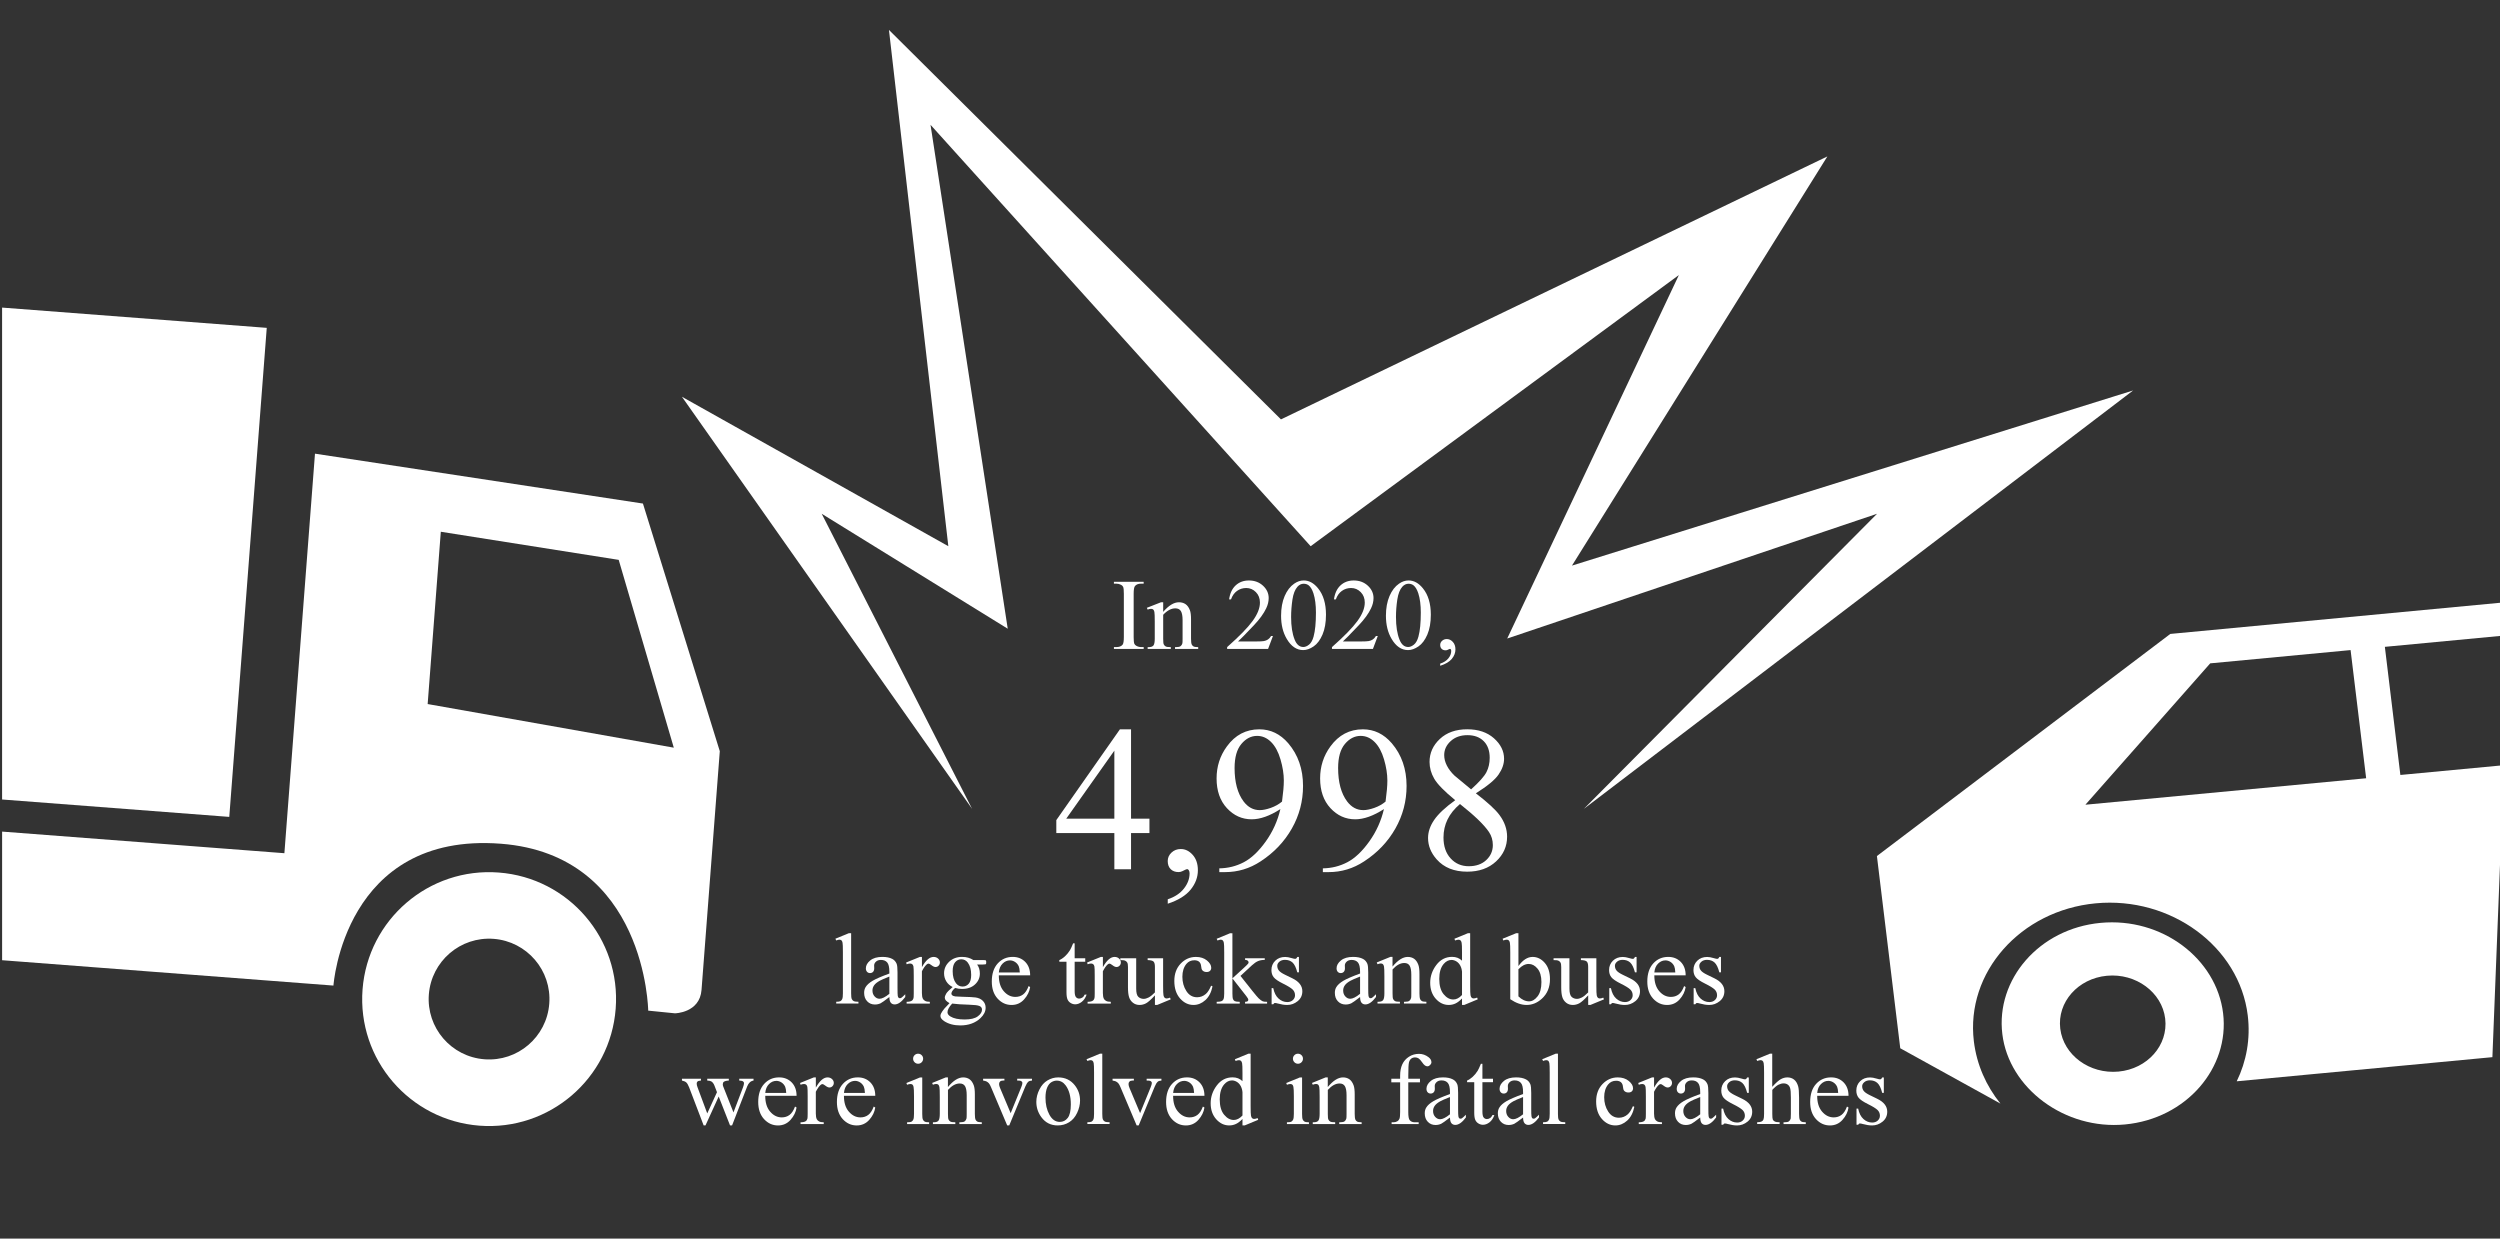 <?xml version="1.0" encoding="utf-8"?>
<svg xmlns="http://www.w3.org/2000/svg" xmlns:xlink="http://www.w3.org/1999/xlink" version="1.1" baseProfile="basic" x="0px" y="0px" width="1265.96px" height="627.2px" viewBox="0 0 1265.96 627.2">
<rect x="0" y="0" width="1265.96" height="627.2" fill="#333333" stroke="none"/>
<g id="Layer_2">
</g>
<g id="Layer_1">
	<path fill-rule="evenodd" clip-rule="evenodd" fill="#FFFFFF" d="M168.85,499.08L1.07,486.24v-65.13l142.94,10.94l15.49-202.32&#xA;		l166.07,25.26l38.92,125.4l-9.25,120.9c-0.9,11.65-13.45,11.84-13.45,11.84l-13.55-1.36c0,0-0.98-78.88-74.62-84.52&#xA;		C174.14,421.16,168.85,499.08,168.85,499.08L168.85,499.08z M216.56,356.52l124.64,22.09l-27.9-95.1l-90.08-14.24L216.56,356.52z"/>
	<path fill="#FFFFFF" d="M116.1,413.66L1.06,404.85V155.76l134.02,10.26L116.1,413.66z"/>
	<path fill-rule="evenodd" clip-rule="evenodd" fill="#FFFFFF" d="M1271.23,304.74l-172.22,16.27L950.44,433.48l11.82,97.34&#xA;		l50.73,28.03c-7.2-8.94-12.02-19.69-13.46-31.56c-4.2-34.82,23.54-66.25,61.68-69.86c38.13-3.58,72.79,21.96,77.02,56.78&#xA;		c1.44,11.87-0.68,23.27-5.59,33.34l129.47-12.22l5.85-147.85l-52.45,4.95l-7.85-64.88l62.91-5.95L1271.23,304.74z M1190.3,329.19&#xA;		l7.88,64.91l-142.17,13.4l63.21-71.59L1190.3,329.19z"/>
	<path fill-rule="evenodd" clip-rule="evenodd" fill="#FFFFFF" d="M1013.95,523.64c-3.36-27.62,18.55-53.37,49.71-56.31&#xA;		c31.16-2.94,58.73,18.15,62.08,45.77c3.36,27.62-18.55,53.37-49.71,56.31C1045.78,572.27,1017.3,551.26,1013.95,523.64z&#xA;		 M1096.42,515.85c-1.62-13.39-14.86-23.12-29.52-21.74c-14.66,1.38-25.24,13.39-23.62,26.78c1.62,13.39,14.86,23.12,29.52,21.74&#xA;		C1087.46,541.26,1098.03,529.24,1096.42,515.85z"/>
	<path fill-rule="evenodd" clip-rule="evenodd" fill="#FFFFFF" d="M242.77,570.02c-35.4-2.73-61.88-33.6-59.18-69&#xA;		c2.73-35.4,33.6-61.91,69-59.18c35.4,2.7,61.91,33.6,59.18,68.97C309.07,546.21,278.17,572.72,242.77,570.02z M278.14,508.25&#xA;		c-1.28,16.83-15.98,29.46-32.81,28.15c-16.86-1.28-29.46-15.98-28.17-32.81c1.31-16.86,15.98-29.46,32.84-28.17&#xA;		C266.82,476.72,279.45,491.42,278.14,508.25L278.14,508.25z"/>
	<g>
		<path fill="#FFFFFF" d="M579.14,327.67v0.93h-15.06v-0.93h1.24c1.45,0,2.51-0.41,3.16-1.23c0.41-0.53,0.62-1.82,0.62-3.86v-21.94&#xA;			c0-1.72-0.11-2.86-0.34-3.41c-0.17-0.42-0.53-0.78-1.06-1.08c-0.76-0.4-1.56-0.6-2.39-0.6h-1.24v-0.93h15.06v0.93h-1.27&#xA;			c-1.43,0-2.48,0.41-3.14,1.23c-0.43,0.53-0.65,1.82-0.65,3.86v21.94c0,1.72,0.11,2.85,0.34,3.41c0.17,0.42,0.54,0.78,1.09,1.08&#xA;			c0.74,0.4,1.53,0.6,2.36,0.6H579.14z"/>
		<path fill="#FFFFFF" d="M589.02,309.84c2.78-3.24,5.44-4.86,7.96-4.86c1.3,0,2.41,0.31,3.34,0.94c0.93,0.63,1.68,1.66,2.23,3.09&#xA;			c0.38,1,0.57,2.54,0.57,4.61v9.79c0,1.45,0.12,2.44,0.36,2.96c0.19,0.42,0.5,0.74,0.92,0.98c0.42,0.23,1.21,0.35,2.35,0.35v0.9&#xA;			h-11.74v-0.9h0.49c1.11,0,1.88-0.16,2.32-0.49c0.44-0.33,0.75-0.81,0.92-1.44c0.07-0.25,0.1-1.04,0.1-2.35v-9.39&#xA;			c0-2.09-0.28-3.6-0.84-4.55c-0.56-0.94-1.51-1.42-2.84-1.42c-2.06,0-4.1,1.09-6.14,3.26v12.1c0,1.55,0.09,2.51,0.29,2.88&#xA;			c0.24,0.48,0.57,0.84,1,1.06c0.42,0.23,1.28,0.34,2.58,0.34v0.9h-11.74v-0.9h0.52c1.21,0,2.03-0.3,2.45-0.89&#xA;			c0.42-0.59,0.63-1.72,0.63-3.39v-8.52c0-2.76-0.06-4.43-0.19-5.03c-0.13-0.6-0.33-1.01-0.6-1.23c-0.27-0.22-0.63-0.33-1.08-0.33&#xA;			c-0.48,0-1.06,0.12-1.74,0.38l-0.39-0.9l7.16-2.81h1.11V309.84z"/>
		<path fill="#FFFFFF" d="M644.6,322.06l-2.46,6.54H621.4v-0.93c6.1-5.38,10.4-9.77,12.88-13.18c2.49-3.41,3.73-6.52,3.73-9.34&#xA;			c0-2.15-0.68-3.92-2.05-5.31c-1.37-1.39-3-2.08-4.9-2.08c-1.73,0-3.28,0.49-4.65,1.47c-1.37,0.98-2.39,2.41-3.05,4.3h-0.96&#xA;			c0.43-3.09,1.54-5.46,3.33-7.11c1.79-1.65,4.02-2.48,6.7-2.48c2.85,0,5.23,0.89,7.14,2.65c1.91,1.77,2.87,3.86,2.87,6.26&#xA;			c0,1.72-0.42,3.44-1.24,5.16c-1.28,2.71-3.35,5.57-6.22,8.59c-4.3,4.54-6.99,7.28-8.06,8.22h9.18c1.87,0,3.18-0.07,3.93-0.2&#xA;			s1.43-0.4,2.04-0.81c0.6-0.41,1.13-0.99,1.58-1.74H644.6z"/>
		<path fill="#FFFFFF" d="M648.72,311.82c0-3.87,0.61-7.21,1.82-10.01c1.21-2.8,2.82-4.88,4.82-6.25c1.56-1.09,3.16-1.63,4.82-1.63&#xA;			c2.7,0,5.12,1.33,7.26,3.98c2.68,3.29,4.02,7.75,4.02,13.38c0,3.94-0.59,7.29-1.76,10.04c-1.18,2.75-2.67,4.75-4.5,6&#xA;			c-1.82,1.24-3.58,1.87-5.28,1.87c-3.35,0-6.14-1.91-8.37-5.74C649.66,320.24,648.72,316.36,648.72,311.82z M653.8,312.45&#xA;			c0,4.68,0.6,8.49,1.79,11.45c0.99,2.49,2.45,3.73,4.41,3.73c0.93,0,1.9-0.4,2.9-1.21c1-0.81,1.76-2.17,2.28-4.07&#xA;			c0.79-2.87,1.19-6.92,1.19-12.15c0-3.87-0.42-7.1-1.25-9.69c-0.62-1.92-1.43-3.28-2.41-4.08c-0.71-0.55-1.56-0.83-2.57-0.83&#xA;			c-1.17,0-2.22,0.51-3.14,1.53c-1.24,1.39-2.09,3.56-2.54,6.54C654.03,306.63,653.8,309.56,653.8,312.45z"/>
		<path fill="#FFFFFF" d="M697.69,322.06l-2.46,6.54h-20.74v-0.93c6.1-5.38,10.4-9.77,12.88-13.18c2.49-3.41,3.73-6.52,3.73-9.34&#xA;			c0-2.15-0.68-3.92-2.05-5.31c-1.37-1.39-3-2.08-4.9-2.08c-1.73,0-3.28,0.49-4.65,1.47c-1.37,0.98-2.39,2.41-3.05,4.3h-0.96&#xA;			c0.43-3.09,1.54-5.46,3.33-7.11c1.79-1.65,4.02-2.48,6.7-2.48c2.85,0,5.23,0.89,7.14,2.65c1.91,1.77,2.87,3.86,2.87,6.26&#xA;			c0,1.72-0.42,3.44-1.24,5.16c-1.28,2.71-3.35,5.57-6.22,8.59c-4.3,4.54-6.99,7.28-8.06,8.22h9.18c1.87,0,3.18-0.07,3.93-0.2&#xA;			s1.43-0.4,2.04-0.81c0.6-0.41,1.13-0.99,1.58-1.74H697.69z"/>
		<path fill="#FFFFFF" d="M701.81,311.82c0-3.87,0.61-7.21,1.82-10.01c1.21-2.8,2.82-4.88,4.82-6.25c1.56-1.09,3.16-1.63,4.82-1.63&#xA;			c2.7,0,5.12,1.33,7.26,3.98c2.68,3.29,4.02,7.75,4.02,13.38c0,3.94-0.59,7.29-1.76,10.04c-1.18,2.75-2.67,4.75-4.5,6&#xA;			c-1.82,1.24-3.58,1.87-5.28,1.87c-3.35,0-6.14-1.91-8.37-5.74C702.76,320.24,701.81,316.36,701.81,311.82z M706.9,312.45&#xA;			c0,4.68,0.6,8.49,1.79,11.45c0.99,2.49,2.45,3.73,4.41,3.73c0.93,0,1.9-0.4,2.9-1.21c1-0.81,1.76-2.17,2.28-4.07&#xA;			c0.79-2.87,1.19-6.92,1.19-12.15c0-3.87-0.42-7.1-1.25-9.69c-0.62-1.92-1.43-3.28-2.41-4.08c-0.71-0.55-1.56-0.83-2.57-0.83&#xA;			c-1.17,0-2.22,0.51-3.14,1.53c-1.24,1.39-2.09,3.56-2.54,6.54C707.12,306.63,706.9,309.56,706.9,312.45z"/>
		<path fill="#FFFFFF" d="M729.29,337.14v-1.1c1.78-0.57,3.16-1.45,4.13-2.64c0.98-1.19,1.46-2.46,1.46-3.79&#xA;			c0-0.32-0.08-0.58-0.23-0.8c-0.12-0.15-0.24-0.23-0.36-0.23c-0.19,0-0.61,0.17-1.25,0.5c-0.31,0.15-0.64,0.23-0.98,0.23&#xA;			c-0.85,0-1.52-0.24-2.02-0.73c-0.5-0.48-0.75-1.15-0.75-2c0-0.82,0.32-1.52,0.97-2.1c0.65-0.58,1.44-0.88,2.37-0.88&#xA;			c1.14,0,2.16,0.48,3.05,1.44c0.89,0.96,1.33,2.23,1.33,3.82c0,1.72-0.62,3.32-1.85,4.8C733.93,335.13,731.97,336.29,729.29,337.14&#xA;			z"/>
	</g>
	<g>
		<path fill="#FFFFFF" d="M582.06,414.57v7.27h-9.32v18.33h-8.45v-18.33H534.9v-6.55l32.21-45.98h5.63v45.26H582.06z M564.29,414.57&#xA;			v-34.46l-24.37,34.46H564.29z"/>
		<path fill="#FFFFFF" d="M591.33,457.63v-2.25c3.52-1.16,6.24-2.96,8.17-5.4c1.93-2.44,2.89-5.03,2.89-7.76&#xA;			c0-0.65-0.15-1.2-0.46-1.64c-0.24-0.31-0.48-0.46-0.72-0.46c-0.38,0-1.2,0.34-2.46,1.02c-0.62,0.31-1.26,0.46-1.95,0.46&#xA;			c-1.67,0-3-0.5-3.99-1.48c-0.99-0.99-1.49-2.36-1.49-4.1c0-1.67,0.64-3.11,1.92-4.3c1.28-1.19,2.84-1.79,4.69-1.79&#xA;			c2.25,0,4.26,0.98,6.02,2.94c1.76,1.96,2.64,4.57,2.64,7.81c0,3.52-1.22,6.79-3.66,9.81&#xA;			C600.48,453.51,596.62,455.89,591.33,457.63z"/>
		<path fill="#FFFFFF" d="M617.44,441.61v-1.89c4.44-0.07,8.57-1.1,12.39-3.1c3.82-2,7.52-5.49,11.09-10.47&#xA;			c3.57-4.98,6.05-10.46,7.45-16.44c-5.36,3.45-10.21,5.17-14.54,5.17c-4.88,0-9.06-1.89-12.55-5.66&#xA;			c-3.48-3.77-5.22-8.78-5.22-15.03c0-6.08,1.74-11.49,5.22-16.23c4.2-5.77,9.68-8.65,16.44-8.65c5.7,0,10.58,2.36,14.64,7.07&#xA;			c4.98,5.84,7.48,13.04,7.48,21.61c0,7.71-1.89,14.91-5.68,21.58s-9.06,12.21-15.82,16.62c-5.5,3.62-11.49,5.43-17.97,5.43H617.44z&#xA;			 M649.19,405.92c0.61-4.44,0.92-7.99,0.92-10.65c0-3.31-0.56-6.89-1.69-10.73c-1.13-3.84-2.72-6.78-4.79-8.83&#xA;			c-2.07-2.05-4.41-3.07-7.04-3.07c-3.04,0-5.7,1.37-7.99,4.1c-2.29,2.73-3.43,6.79-3.43,12.19c0,7.2,1.52,12.84,4.56,16.9&#xA;			c2.22,2.94,4.95,4.4,8.19,4.4c1.57,0,3.43-0.38,5.58-1.13C645.65,408.34,647.55,407.28,649.19,405.92z"/>
		<path fill="#FFFFFF" d="M669.87,441.61v-1.89c4.44-0.07,8.57-1.1,12.39-3.1c3.82-2,7.52-5.49,11.09-10.47&#xA;			c3.57-4.98,6.05-10.46,7.45-16.44c-5.36,3.45-10.21,5.17-14.54,5.17c-4.88,0-9.06-1.89-12.55-5.66&#xA;			c-3.48-3.77-5.22-8.78-5.22-15.03c0-6.08,1.74-11.49,5.22-16.23c4.2-5.77,9.68-8.65,16.44-8.65c5.7,0,10.58,2.36,14.64,7.07&#xA;			c4.98,5.84,7.48,13.04,7.48,21.61c0,7.71-1.89,14.91-5.68,21.58s-9.06,12.21-15.82,16.62c-5.5,3.62-11.49,5.43-17.97,5.43H669.87z&#xA;			 M701.62,405.92c0.61-4.44,0.92-7.99,0.92-10.65c0-3.31-0.56-6.89-1.69-10.73c-1.13-3.84-2.72-6.78-4.79-8.83&#xA;			c-2.07-2.05-4.41-3.07-7.04-3.07c-3.04,0-5.7,1.37-7.99,4.1c-2.29,2.73-3.43,6.79-3.43,12.19c0,7.2,1.52,12.84,4.56,16.9&#xA;			c2.22,2.94,4.95,4.4,8.19,4.4c1.57,0,3.43-0.38,5.58-1.13C698.09,408.34,699.98,407.28,701.62,405.92z"/>
		<path fill="#FFFFFF" d="M736.9,405.2c-5.5-4.51-9.04-8.12-10.62-10.86c-1.59-2.73-2.38-5.56-2.38-8.5c0-4.51,1.74-8.39,5.22-11.65&#xA;			c3.48-3.26,8.11-4.89,13.88-4.89c5.6,0,10.1,1.52,13.52,4.56c3.41,3.04,5.12,6.5,5.12,10.39c0,2.59-0.92,5.24-2.77,7.94&#xA;			c-1.84,2.7-5.68,5.87-11.52,9.52c6.01,4.64,9.98,8.3,11.93,10.96c2.59,3.48,3.89,7.15,3.89,11.01c0,4.88-1.86,9.06-5.58,12.52&#xA;			c-3.72,3.47-8.6,5.2-14.64,5.2c-6.59,0-11.73-2.06-15.41-6.2c-2.94-3.31-4.4-6.93-4.4-10.86c0-3.07,1.03-6.12,3.1-9.14&#xA;			C728.29,412.19,731.85,408.85,736.9,405.2z M739.31,407.15c-2.83,2.39-4.93,4.99-6.3,7.81c-1.37,2.82-2.05,5.86-2.05,9.14&#xA;			c0,4.4,1.2,7.93,3.61,10.57c2.41,2.65,5.47,3.97,9.19,3.97c3.69,0,6.64-1.04,8.86-3.12s3.33-4.61,3.33-7.58&#xA;			c0-2.46-0.65-4.66-1.95-6.61C751.58,417.71,746.68,412.98,739.31,407.15z M744.94,399.72c4.1-3.69,6.69-6.6,7.78-8.73&#xA;			c1.09-2.13,1.64-4.55,1.64-7.25c0-3.58-1.01-6.39-3.02-8.42c-2.01-2.03-4.76-3.05-8.24-3.05c-3.48,0-6.32,1.01-8.5,3.02&#xA;			c-2.19,2.01-3.28,4.37-3.28,7.07c0,1.78,0.45,3.55,1.36,5.33c0.9,1.78,2.19,3.47,3.87,5.07L744.94,399.72z"/>
	</g>
	<g>
		<path fill="#FFFFFF" d="M431,472.57V503c0,1.44,0.1,2.39,0.31,2.86c0.21,0.47,0.53,0.82,0.96,1.06c0.43,0.24,1.24,0.36,2.43,0.36&#xA;			v0.9h-11.25v-0.9c1.05,0,1.77-0.11,2.15-0.33c0.38-0.22,0.68-0.58,0.9-1.08c0.22-0.5,0.33-1.46,0.33-2.88v-20.84&#xA;			c0-2.59-0.06-4.18-0.18-4.77s-0.3-1-0.56-1.21s-0.59-0.33-0.99-0.33c-0.43,0-0.99,0.13-1.65,0.4l-0.43-0.88l6.84-2.81H431z"/>
		<path fill="#FFFFFF" d="M450.36,504.88c-2.35,1.82-3.83,2.87-4.43,3.16c-0.9,0.42-1.86,0.63-2.88,0.63&#xA;			c-1.59,0-2.89-0.54-3.92-1.63c-1.03-1.08-1.54-2.51-1.54-4.28c0-1.12,0.25-2.09,0.75-2.91c0.68-1.14,1.87-2.2,3.57-3.21&#xA;			c1.69-1,4.51-2.22,8.45-3.66v-0.9c0-2.29-0.36-3.86-1.09-4.71c-0.73-0.85-1.78-1.28-3.17-1.28c-1.05,0-1.89,0.28-2.5,0.85&#xA;			c-0.63,0.57-0.95,1.22-0.95,1.95l0.05,1.45c0,0.77-0.2,1.36-0.59,1.78c-0.39,0.42-0.91,0.63-1.54,0.63&#xA;			c-0.62,0-1.12-0.22-1.52-0.65c-0.39-0.43-0.59-1.03-0.59-1.78c0-1.44,0.73-2.75,2.2-3.96s3.53-1.8,6.19-1.8&#xA;			c2.04,0,3.71,0.34,5.01,1.03c0.98,0.52,1.71,1.33,2.18,2.43c0.3,0.72,0.45,2.19,0.45,4.41v7.79c0,2.19,0.04,3.53,0.12,4.02&#xA;			c0.08,0.49,0.22,0.82,0.41,0.99c0.19,0.17,0.41,0.25,0.66,0.25c0.27,0,0.5-0.06,0.7-0.18c0.35-0.22,1.03-0.83,2.03-1.83v1.4&#xA;			c-1.87,2.5-3.66,3.76-5.36,3.76c-0.82,0-1.47-0.28-1.95-0.85C450.63,507.22,450.38,506.25,450.36,504.88z M450.36,503.25v-8.74&#xA;			c-2.52,1-4.15,1.71-4.88,2.13c-1.32,0.73-2.26,1.5-2.83,2.3c-0.57,0.8-0.85,1.68-0.85,2.63c0,1.2,0.36,2.2,1.08,2.99&#xA;			c0.72,0.79,1.54,1.19,2.48,1.19C446.62,505.76,448.29,504.92,450.36,503.25z"/>
		<path fill="#FFFFFF" d="M466.85,484.57v5.16c1.92-3.44,3.89-5.16,5.91-5.16c0.92,0,1.68,0.28,2.28,0.84&#xA;			c0.6,0.56,0.9,1.21,0.9,1.94c0,0.65-0.22,1.2-0.65,1.65s-0.95,0.68-1.55,0.68c-0.58,0-1.24-0.29-1.97-0.86&#xA;			c-0.73-0.58-1.27-0.86-1.62-0.86c-0.3,0-0.63,0.17-0.98,0.5c-0.75,0.68-1.53,1.81-2.33,3.38v11c0,1.27,0.16,2.23,0.48,2.88&#xA;			c0.22,0.45,0.6,0.83,1.15,1.13c0.55,0.3,1.34,0.45,2.38,0.45v0.9h-11.75v-0.9c1.17,0,2.04-0.18,2.6-0.55&#xA;			c0.42-0.27,0.71-0.69,0.88-1.28c0.08-0.28,0.13-1.09,0.13-2.43v-8.89c0-2.67-0.05-4.26-0.16-4.77c-0.11-0.51-0.31-0.88-0.6-1.12&#xA;			c-0.29-0.23-0.66-0.35-1.09-0.35c-0.52,0-1.1,0.13-1.75,0.38l-0.25-0.9l6.94-2.81H466.85z"/>
		<path fill="#FFFFFF" d="M482.42,499.82c-1.4-0.68-2.48-1.64-3.23-2.87c-0.75-1.23-1.13-2.58-1.13-4.07c0-2.27,0.86-4.22,2.57-5.86&#xA;			c1.71-1.64,3.9-2.46,6.58-2.46c2.19,0,4.08,0.53,5.69,1.6h4.86c0.72,0,1.14,0.02,1.25,0.06s0.2,0.11,0.25,0.21&#xA;			c0.1,0.15,0.15,0.42,0.15,0.8c0,0.43-0.04,0.74-0.12,0.9c-0.05,0.08-0.14,0.15-0.26,0.2c-0.13,0.05-0.55,0.08-1.27,0.08h-2.98&#xA;			c0.94,1.2,1.4,2.74,1.4,4.61c0,2.14-0.82,3.97-2.46,5.49s-3.83,2.28-6.59,2.28c-1.14,0-2.3-0.17-3.48-0.5&#xA;			c-0.74,0.63-1.23,1.19-1.49,1.67c-0.26,0.48-0.39,0.88-0.39,1.21c0,0.28,0.14,0.56,0.41,0.83c0.28,0.27,0.81,0.46,1.62,0.58&#xA;			c0.47,0.07,1.64,0.12,3.51,0.17c3.44,0.08,5.67,0.2,6.69,0.35c1.55,0.22,2.79,0.79,3.72,1.73c0.93,0.94,1.39,2.09,1.39,3.46&#xA;			c0,1.89-0.89,3.66-2.65,5.31c-2.6,2.44-6,3.66-10.19,3.66c-3.22,0-5.95-0.73-8.17-2.18c-1.25-0.83-1.88-1.7-1.88-2.6&#xA;			c0-0.4,0.09-0.8,0.28-1.2c0.28-0.62,0.87-1.48,1.75-2.58c0.12-0.15,0.97-1.05,2.56-2.71c-0.87-0.52-1.48-0.98-1.84-1.39&#xA;			c-0.36-0.41-0.54-0.87-0.54-1.39c0-0.58,0.24-1.27,0.71-2.05C479.61,502.37,480.7,501.26,482.42,499.82z M482.17,508.19&#xA;			c-0.79,0.85-1.38,1.64-1.78,2.38c-0.4,0.73-0.6,1.41-0.6,2.03c0,0.8,0.48,1.5,1.45,2.1c1.67,1.04,4.08,1.55,7.24,1.55&#xA;			c3.01,0,5.22-0.53,6.65-1.59s2.14-2.19,2.14-3.39c0-0.87-0.43-1.49-1.28-1.85c-0.87-0.37-2.59-0.58-5.16-0.65&#xA;			C487.08,508.67,484.19,508.47,482.17,508.19z M486.78,485.77c-1.24,0-2.27,0.49-3.11,1.48c-0.84,0.99-1.25,2.5-1.25,4.53&#xA;			c0,2.64,0.57,4.68,1.7,6.14c0.87,1.1,1.97,1.65,3.31,1.65c1.27,0,2.31-0.48,3.13-1.43c0.82-0.95,1.23-2.45,1.23-4.48&#xA;			c0-2.66-0.58-4.73-1.73-6.24C489.21,486.32,488.12,485.77,486.78,485.77z"/>
		<path fill="#FFFFFF" d="M505.79,493.89c-0.02,3.41,0.81,6.08,2.48,8.02c1.67,1.94,3.63,2.91,5.89,2.91c1.5,0,2.81-0.41,3.92-1.24&#xA;			c1.11-0.83,2.04-2.24,2.79-4.25l0.78,0.5c-0.35,2.29-1.37,4.37-3.06,6.25c-1.69,1.88-3.8,2.82-6.34,2.82&#xA;			c-2.76,0-5.11-1.07-7.08-3.22c-1.96-2.15-2.94-5.03-2.94-8.65c0-3.92,1.01-6.98,3.02-9.18c2.01-2.2,4.54-3.29,7.58-3.29&#xA;			c2.57,0,4.68,0.85,6.34,2.54c1.65,1.69,2.48,3.96,2.48,6.8H505.79z M505.79,492.43h10.62c-0.08-1.47-0.26-2.5-0.53-3.11&#xA;			c-0.42-0.93-1.04-1.67-1.87-2.2c-0.83-0.53-1.69-0.8-2.59-0.8c-1.39,0-2.63,0.54-3.72,1.62S505.98,490.51,505.79,492.43z"/>
		<path fill="#FFFFFF" d="M544.19,477.71v7.54h5.36V487h-5.36v14.88c0,1.49,0.21,2.49,0.64,3.01c0.43,0.52,0.97,0.78,1.64,0.78&#xA;			c0.55,0,1.09-0.17,1.6-0.51c0.52-0.34,0.92-0.85,1.2-1.52h0.98c-0.58,1.64-1.41,2.87-2.48,3.69c-1.07,0.83-2.17,1.24-3.31,1.24&#xA;			c-0.77,0-1.52-0.21-2.25-0.64c-0.74-0.43-1.28-1.04-1.63-1.83c-0.35-0.79-0.53-2.02-0.53-3.67V487h-3.63v-0.83&#xA;			c0.92-0.37,1.86-0.99,2.82-1.87c0.96-0.88,1.82-1.92,2.57-3.12c0.38-0.63,0.92-1.79,1.6-3.48H544.19z"/>
		<path fill="#FFFFFF" d="M558.49,484.57v5.16c1.92-3.44,3.89-5.16,5.91-5.16c0.92,0,1.68,0.28,2.28,0.84&#xA;			c0.6,0.56,0.9,1.21,0.9,1.94c0,0.65-0.22,1.2-0.65,1.65s-0.95,0.68-1.55,0.68c-0.58,0-1.24-0.29-1.97-0.86&#xA;			c-0.73-0.58-1.27-0.86-1.62-0.86c-0.3,0-0.63,0.17-0.98,0.5c-0.75,0.68-1.53,1.81-2.33,3.38v11c0,1.27,0.16,2.23,0.48,2.88&#xA;			c0.22,0.45,0.6,0.83,1.15,1.13c0.55,0.3,1.34,0.45,2.38,0.45v0.9h-11.75v-0.9c1.17,0,2.04-0.18,2.6-0.55&#xA;			c0.42-0.27,0.71-0.69,0.88-1.28c0.08-0.28,0.13-1.09,0.13-2.43v-8.89c0-2.67-0.05-4.26-0.16-4.77c-0.11-0.51-0.31-0.88-0.6-1.12&#xA;			c-0.29-0.23-0.66-0.35-1.09-0.35c-0.52,0-1.1,0.13-1.75,0.38l-0.25-0.9l6.94-2.81H558.49z"/>
		<path fill="#FFFFFF" d="M588.98,485.25v13.9c0,2.66,0.06,4.28,0.19,4.87c0.12,0.59,0.33,1.01,0.6,1.24&#xA;			c0.28,0.23,0.6,0.35,0.96,0.35c0.52,0,1.1-0.14,1.75-0.43l0.35,0.88l-6.86,2.83h-1.13v-4.86c-1.97,2.14-3.47,3.48-4.51,4.03&#xA;			c-1.04,0.55-2.13,0.83-3.28,0.83c-1.29,0-2.4-0.37-3.34-1.11c-0.94-0.74-1.6-1.7-1.97-2.87s-0.55-2.82-0.55-4.96V489.7&#xA;			c0-1.08-0.12-1.84-0.35-2.25c-0.23-0.42-0.58-0.74-1.04-0.96c-0.46-0.23-1.29-0.33-2.49-0.31v-0.93h8.04v15.35&#xA;			c0,2.14,0.37,3.54,1.11,4.21c0.74,0.67,1.64,1,2.69,1c0.72,0,1.53-0.22,2.44-0.68s1.99-1.31,3.24-2.58v-13&#xA;			c0-1.3-0.24-2.18-0.71-2.64c-0.48-0.46-1.47-0.71-2.97-0.74v-0.93H588.98z"/>
		<path fill="#FFFFFF" d="M614,499.47c-0.62,3.02-1.83,5.35-3.63,6.98c-1.8,1.63-3.8,2.44-5.99,2.44c-2.6,0-4.88-1.09-6.81-3.28&#xA;			s-2.91-5.14-2.91-8.87c0-3.61,1.07-6.54,3.22-8.79c2.15-2.25,4.72-3.38,7.73-3.38c2.25,0,4.11,0.6,5.56,1.79&#xA;			c1.45,1.19,2.18,2.43,2.18,3.72c0,0.63-0.21,1.15-0.62,1.54c-0.41,0.39-0.98,0.59-1.71,0.59c-0.99,0-1.73-0.32-2.23-0.95&#xA;			c-0.28-0.35-0.47-1.02-0.56-2c-0.09-0.98-0.43-1.74-1.01-2.25c-0.59-0.5-1.39-0.75-2.43-0.75c-1.67,0-3.02,0.62-4.03,1.85&#xA;			c-1.35,1.64-2.03,3.8-2.03,6.49c0,2.74,0.67,5.16,2.02,7.25c1.35,2.1,3.16,3.14,5.45,3.14c1.64,0,3.11-0.56,4.41-1.68&#xA;			c0.92-0.77,1.81-2.16,2.68-4.18L614,499.47z"/>
		<path fill="#FFFFFF" d="M624.07,472.57v22.84l5.84-5.33c1.24-1.14,1.95-1.85,2.15-2.15c0.13-0.2,0.2-0.4,0.2-0.6&#xA;			c0-0.33-0.14-0.62-0.41-0.86c-0.28-0.24-0.73-0.38-1.36-0.41v-0.8h9.97v0.8c-1.37,0.03-2.51,0.24-3.42,0.63&#xA;			c-0.91,0.38-1.91,1.07-2.99,2.05l-5.89,5.44l5.89,7.44c1.64,2.05,2.74,3.36,3.31,3.91c0.8,0.78,1.5,1.29,2.1,1.53&#xA;			c0.42,0.17,1.14,0.25,2.18,0.25v0.9h-11.15v-0.9c0.63-0.02,1.06-0.11,1.29-0.29c0.23-0.18,0.34-0.42,0.34-0.74&#xA;			c0-0.38-0.33-1-1-1.85l-7.04-8.99v7.61c0,1.49,0.1,2.46,0.31,2.93c0.21,0.47,0.5,0.8,0.89,1c0.38,0.2,1.22,0.31,2.5,0.33v0.9&#xA;			h-11.67v-0.9c1.17,0,2.04-0.14,2.63-0.43c0.35-0.18,0.62-0.47,0.8-0.85c0.25-0.55,0.38-1.5,0.38-2.86v-20.89&#xA;			c0-2.65-0.06-4.28-0.18-4.87s-0.31-1-0.58-1.23s-0.62-0.34-1.05-0.34c-0.35,0-0.88,0.14-1.58,0.43l-0.43-0.88l6.81-2.81H624.07z"/>
		<path fill="#FFFFFF" d="M657.76,484.57v7.82h-0.83c-0.63-2.46-1.45-4.12-2.44-5.01c-0.99-0.88-2.26-1.33-3.79-1.33&#xA;			c-1.17,0-2.11,0.31-2.83,0.93c-0.72,0.62-1.08,1.3-1.08,2.05c0,0.93,0.27,1.74,0.8,2.4c0.52,0.68,1.57,1.41,3.16,2.18l3.66,1.78&#xA;			c3.39,1.65,5.08,3.83,5.08,6.54c0,2.09-0.79,3.77-2.37,5.05s-3.34,1.92-5.3,1.92c-1.4,0-3.01-0.25-4.81-0.75&#xA;			c-0.55-0.17-1-0.25-1.35-0.25c-0.38,0-0.68,0.22-0.9,0.65h-0.83v-8.19h0.83c0.47,2.34,1.36,4.1,2.68,5.29s2.8,1.78,4.43,1.78&#xA;			c1.15,0,2.09-0.34,2.82-1.01c0.73-0.68,1.09-1.49,1.09-2.44c0-1.15-0.4-2.12-1.21-2.91c-0.81-0.78-2.42-1.78-4.85-2.98&#xA;			c-2.42-1.2-4.01-2.29-4.76-3.26c-0.75-0.95-1.13-2.15-1.13-3.61c0-1.89,0.65-3.46,1.94-4.73c1.29-1.27,2.97-1.9,5.02-1.9&#xA;			c0.9,0,2,0.19,3.28,0.58c0.85,0.25,1.42,0.38,1.7,0.38c0.27,0,0.48-0.06,0.63-0.18c0.15-0.12,0.33-0.38,0.53-0.78H657.76z"/>
		<path fill="#FFFFFF" d="M688.72,504.88c-2.35,1.82-3.83,2.87-4.43,3.16c-0.9,0.42-1.86,0.63-2.88,0.63&#xA;			c-1.59,0-2.89-0.54-3.92-1.63c-1.03-1.08-1.54-2.51-1.54-4.28c0-1.12,0.25-2.09,0.75-2.91c0.68-1.14,1.87-2.2,3.57-3.21&#xA;			c1.69-1,4.51-2.22,8.45-3.66v-0.9c0-2.29-0.36-3.86-1.09-4.71c-0.73-0.85-1.78-1.28-3.17-1.28c-1.05,0-1.89,0.28-2.5,0.85&#xA;			c-0.63,0.57-0.95,1.22-0.95,1.95l0.05,1.45c0,0.77-0.2,1.36-0.59,1.78c-0.39,0.42-0.91,0.63-1.54,0.63&#xA;			c-0.62,0-1.12-0.22-1.52-0.65c-0.39-0.43-0.59-1.03-0.59-1.78c0-1.44,0.73-2.75,2.2-3.96s3.53-1.8,6.19-1.8&#xA;			c2.04,0,3.71,0.34,5.01,1.03c0.99,0.52,1.71,1.33,2.18,2.43c0.3,0.72,0.45,2.19,0.45,4.41v7.79c0,2.19,0.04,3.53,0.13,4.02&#xA;			c0.08,0.49,0.22,0.82,0.41,0.99c0.19,0.17,0.41,0.25,0.66,0.25c0.27,0,0.5-0.06,0.7-0.18c0.35-0.22,1.03-0.83,2.03-1.83v1.4&#xA;			c-1.87,2.5-3.66,3.76-5.36,3.76c-0.82,0-1.47-0.28-1.95-0.85S688.74,506.25,688.72,504.88z M688.72,503.25v-8.74&#xA;			c-2.52,1-4.15,1.71-4.88,2.13c-1.32,0.73-2.26,1.5-2.83,2.3c-0.57,0.8-0.85,1.68-0.85,2.63c0,1.2,0.36,2.2,1.08,2.99&#xA;			s1.54,1.19,2.48,1.19C684.98,505.76,686.65,504.92,688.72,503.25z"/>
		<path fill="#FFFFFF" d="M705.17,489.43c2.69-3.24,5.25-4.86,7.69-4.86c1.25,0,2.33,0.31,3.23,0.94c0.9,0.63,1.62,1.66,2.15,3.09&#xA;			c0.37,1,0.55,2.54,0.55,4.61V503c0,1.45,0.12,2.44,0.35,2.96c0.18,0.42,0.48,0.74,0.89,0.98c0.41,0.23,1.17,0.35,2.27,0.35v0.9&#xA;			h-11.35v-0.9h0.48c1.07,0,1.82-0.16,2.24-0.49c0.43-0.33,0.72-0.8,0.89-1.44c0.07-0.25,0.1-1.04,0.1-2.35v-9.39&#xA;			c0-2.09-0.27-3.6-0.81-4.55s-1.46-1.42-2.74-1.42c-1.99,0-3.97,1.09-5.94,3.26V503c0,1.55,0.09,2.51,0.28,2.88&#xA;			c0.23,0.48,0.55,0.84,0.96,1.06c0.41,0.23,1.24,0.34,2.49,0.34v0.9h-11.35v-0.9h0.5c1.17,0,1.96-0.3,2.37-0.89&#xA;			s0.61-1.72,0.61-3.39v-8.52c0-2.75-0.06-4.43-0.19-5.03c-0.12-0.6-0.32-1.01-0.58-1.23s-0.61-0.33-1.04-0.33&#xA;			c-0.47,0-1.03,0.13-1.68,0.38l-0.38-0.9l6.91-2.81h1.08V489.43z"/>
		<path fill="#FFFFFF" d="M740.34,505.61c-1.12,1.17-2.21,2.01-3.28,2.52c-1.07,0.51-2.22,0.76-3.46,0.76&#xA;			c-2.5,0-4.69-1.05-6.56-3.14c-1.87-2.09-2.81-4.79-2.81-8.08c0-3.29,1.04-6.3,3.11-9.03c2.07-2.73,4.73-4.1,7.99-4.1&#xA;			c2.02,0,3.69,0.64,5.01,1.93v-4.23c0-2.62-0.06-4.23-0.19-4.83c-0.12-0.6-0.32-1.01-0.59-1.23c-0.27-0.22-0.6-0.33-1-0.33&#xA;			c-0.43,0-1.01,0.13-1.73,0.4l-0.33-0.88l6.84-2.81h1.13v26.53c0,2.69,0.06,4.33,0.19,4.92c0.12,0.59,0.33,1.01,0.6,1.24&#xA;			c0.28,0.23,0.6,0.35,0.96,0.35c0.45,0,1.05-0.14,1.8-0.43l0.28,0.88l-6.81,2.83h-1.15V505.61z M740.34,503.86v-11.82&#xA;			c-0.1-1.13-0.4-2.17-0.9-3.11c-0.5-0.93-1.17-1.64-1.99-2.12c-0.83-0.48-1.63-0.71-2.42-0.71c-1.47,0-2.78,0.66-3.93,1.98&#xA;			c-1.52,1.74-2.28,4.27-2.28,7.61c0,3.37,0.73,5.96,2.2,7.75c1.47,1.79,3.11,2.69,4.91,2.69&#xA;			C737.45,506.14,738.92,505.38,740.34,503.86z"/>
		<path fill="#FFFFFF" d="M768.9,489.2c2.22-3.09,4.62-4.63,7.19-4.63c2.35,0,4.41,1.01,6.16,3.02c1.75,2.01,2.63,4.76,2.63,8.25&#xA;			c0,4.07-1.35,7.36-4.06,9.84c-2.32,2.14-4.91,3.21-7.76,3.21c-1.34,0-2.69-0.24-4.07-0.73c-1.38-0.48-2.78-1.21-4.22-2.18v-23.77&#xA;			c0-2.6-0.06-4.21-0.19-4.81c-0.12-0.6-0.32-1.01-0.59-1.23c-0.27-0.22-0.6-0.33-1-0.33c-0.47,0-1.05,0.13-1.75,0.4l-0.35-0.88&#xA;			l6.89-2.81h1.13V489.2z M768.9,490.81v13.73c0.85,0.83,1.73,1.47,2.64,1.89s1.84,0.64,2.79,0.64c1.52,0,2.93-0.83,4.25-2.5&#xA;			c1.31-1.67,1.97-4.1,1.97-7.29c0-2.94-0.66-5.2-1.97-6.78c-1.31-1.58-2.8-2.37-4.47-2.37c-0.88,0-1.77,0.23-2.65,0.68&#xA;			C770.78,489.14,769.93,489.8,768.9,490.81z"/>
		<path fill="#FFFFFF" d="M808.37,485.25v13.9c0,2.66,0.06,4.28,0.19,4.87c0.12,0.59,0.33,1.01,0.6,1.24&#xA;			c0.28,0.23,0.6,0.35,0.96,0.35c0.52,0,1.1-0.14,1.75-0.43l0.35,0.88l-6.86,2.83h-1.13v-4.86c-1.97,2.14-3.47,3.48-4.51,4.03&#xA;			c-1.04,0.55-2.13,0.83-3.28,0.83c-1.29,0-2.4-0.37-3.34-1.11c-0.94-0.74-1.6-1.7-1.97-2.87s-0.55-2.82-0.55-4.96V489.7&#xA;			c0-1.08-0.12-1.84-0.35-2.25c-0.23-0.42-0.58-0.74-1.04-0.96s-1.29-0.33-2.49-0.31v-0.93h8.04v15.35c0,2.14,0.37,3.54,1.11,4.21&#xA;			c0.74,0.67,1.64,1,2.69,1c0.72,0,1.53-0.22,2.44-0.68s1.99-1.31,3.24-2.58v-13c0-1.3-0.24-2.18-0.71-2.64&#xA;			c-0.48-0.46-1.47-0.71-2.97-0.74v-0.93H808.37z"/>
		<path fill="#FFFFFF" d="M828.74,484.57v7.82h-0.83c-0.63-2.46-1.45-4.12-2.44-5.01c-0.99-0.88-2.26-1.33-3.79-1.33&#xA;			c-1.17,0-2.11,0.31-2.83,0.93c-0.72,0.62-1.08,1.3-1.08,2.05c0,0.93,0.27,1.74,0.8,2.4c0.52,0.68,1.57,1.41,3.16,2.18l3.66,1.78&#xA;			c3.39,1.65,5.08,3.83,5.08,6.54c0,2.09-0.79,3.77-2.37,5.05s-3.34,1.92-5.3,1.92c-1.4,0-3.01-0.25-4.81-0.75&#xA;			c-0.55-0.17-1-0.25-1.35-0.25c-0.38,0-0.68,0.22-0.9,0.65h-0.83v-8.19h0.83c0.47,2.34,1.36,4.1,2.68,5.29s2.8,1.78,4.43,1.78&#xA;			c1.15,0,2.09-0.34,2.82-1.01c0.73-0.68,1.09-1.49,1.09-2.44c0-1.15-0.4-2.12-1.21-2.91c-0.81-0.78-2.42-1.78-4.85-2.98&#xA;			c-2.42-1.2-4.01-2.29-4.76-3.26c-0.75-0.95-1.13-2.15-1.13-3.61c0-1.89,0.65-3.46,1.94-4.73c1.29-1.27,2.97-1.9,5.02-1.9&#xA;			c0.9,0,2,0.19,3.28,0.58c0.85,0.25,1.42,0.38,1.7,0.38c0.27,0,0.48-0.06,0.63-0.18c0.15-0.12,0.33-0.38,0.53-0.78H828.74z"/>
		<path fill="#FFFFFF" d="M837.73,493.89c-0.02,3.41,0.81,6.08,2.48,8.02c1.67,1.94,3.63,2.91,5.89,2.91c1.5,0,2.81-0.41,3.92-1.24&#xA;			c1.11-0.83,2.04-2.24,2.79-4.25l0.78,0.5c-0.35,2.29-1.37,4.37-3.06,6.25c-1.69,1.88-3.8,2.82-6.34,2.82&#xA;			c-2.75,0-5.11-1.07-7.08-3.22c-1.96-2.15-2.94-5.03-2.94-8.65c0-3.92,1.01-6.98,3.02-9.18c2.01-2.2,4.54-3.29,7.58-3.29&#xA;			c2.57,0,4.68,0.85,6.34,2.54c1.65,1.69,2.48,3.96,2.48,6.8H837.73z M837.73,492.43h10.62c-0.08-1.47-0.26-2.5-0.53-3.11&#xA;			c-0.42-0.93-1.04-1.67-1.87-2.2c-0.83-0.53-1.69-0.8-2.59-0.8c-1.39,0-2.63,0.54-3.72,1.62&#xA;			C838.55,489.02,837.91,490.51,837.73,492.43z"/>
		<path fill="#FFFFFF" d="M871.47,484.57v7.82h-0.83c-0.63-2.46-1.45-4.12-2.44-5.01c-0.99-0.88-2.26-1.33-3.79-1.33&#xA;			c-1.17,0-2.11,0.31-2.83,0.93c-0.72,0.62-1.08,1.3-1.08,2.05c0,0.93,0.27,1.74,0.8,2.4c0.52,0.68,1.57,1.41,3.16,2.18l3.66,1.78&#xA;			c3.39,1.65,5.08,3.83,5.08,6.54c0,2.09-0.79,3.77-2.37,5.05s-3.34,1.92-5.3,1.92c-1.4,0-3.01-0.25-4.81-0.75&#xA;			c-0.55-0.17-1-0.25-1.35-0.25c-0.38,0-0.68,0.22-0.9,0.65h-0.83v-8.19h0.83c0.47,2.34,1.36,4.1,2.68,5.29s2.8,1.78,4.43,1.78&#xA;			c1.15,0,2.09-0.34,2.82-1.01c0.73-0.68,1.09-1.49,1.09-2.44c0-1.15-0.4-2.12-1.21-2.91c-0.81-0.78-2.42-1.78-4.85-2.98&#xA;			c-2.42-1.2-4.01-2.29-4.76-3.26c-0.75-0.95-1.13-2.15-1.13-3.61c0-1.89,0.65-3.46,1.94-4.73c1.29-1.27,2.97-1.9,5.02-1.9&#xA;			c0.9,0,2,0.19,3.28,0.58c0.85,0.25,1.42,0.38,1.7,0.38c0.27,0,0.48-0.06,0.63-0.18c0.15-0.12,0.33-0.38,0.53-0.78H871.47z"/>
	</g>
	<g>
		<path fill="#FFFFFF" d="M345.33,546.25h9.62v0.93c-0.89,0.07-1.47,0.22-1.74,0.48c-0.28,0.25-0.41,0.61-0.41,1.08&#xA;			c0,0.52,0.14,1.14,0.43,1.88l4.91,13.2l4.93-10.75l-1.3-3.38c-0.4-1-0.93-1.69-1.58-2.08c-0.37-0.23-1.05-0.38-2.05-0.43v-0.93&#xA;			h10.92v0.93c-1.2,0.05-2.05,0.27-2.55,0.65c-0.33,0.27-0.5,0.69-0.5,1.28c0,0.33,0.07,0.68,0.2,1.03l5.21,13.17l4.83-12.7&#xA;			c0.33-0.9,0.5-1.62,0.5-2.15c0-0.32-0.16-0.6-0.49-0.85c-0.33-0.25-0.96-0.39-1.92-0.43v-0.93h7.24v0.93&#xA;			c-1.45,0.22-2.52,1.2-3.21,2.96l-7.66,19.76h-1.03l-5.74-14.65l-6.69,14.65h-0.93l-7.36-19.29c-0.48-1.22-0.96-2.04-1.43-2.47&#xA;			c-0.47-0.43-1.2-0.75-2.2-0.96V546.25z"/>
		<path fill="#FFFFFF" d="M387.51,554.9c-0.02,3.41,0.81,6.08,2.48,8.02c1.67,1.94,3.63,2.91,5.89,2.91c1.5,0,2.81-0.41,3.92-1.24&#xA;			c1.11-0.83,2.04-2.24,2.79-4.25l0.78,0.5c-0.35,2.29-1.37,4.37-3.06,6.25c-1.69,1.88-3.8,2.82-6.34,2.82&#xA;			c-2.76,0-5.11-1.07-7.08-3.22c-1.96-2.15-2.94-5.03-2.94-8.65c0-3.92,1.01-6.98,3.02-9.18c2.01-2.2,4.54-3.29,7.58-3.29&#xA;			c2.57,0,4.68,0.85,6.34,2.54c1.65,1.69,2.48,3.96,2.48,6.8H387.51z M387.51,553.44h10.62c-0.08-1.47-0.26-2.5-0.53-3.11&#xA;			c-0.42-0.93-1.04-1.67-1.87-2.2c-0.83-0.53-1.69-0.8-2.59-0.8c-1.39,0-2.63,0.54-3.72,1.62S387.69,551.52,387.51,553.44z"/>
		<path fill="#FFFFFF" d="M413.13,545.58v5.16c1.92-3.44,3.89-5.16,5.91-5.16c0.92,0,1.68,0.28,2.28,0.84&#xA;			c0.6,0.56,0.9,1.21,0.9,1.94c0,0.65-0.22,1.2-0.65,1.65s-0.95,0.68-1.55,0.68c-0.58,0-1.24-0.29-1.97-0.86&#xA;			c-0.73-0.58-1.27-0.86-1.62-0.86c-0.3,0-0.63,0.17-0.98,0.5c-0.75,0.68-1.53,1.81-2.33,3.38v11c0,1.27,0.16,2.23,0.48,2.88&#xA;			c0.22,0.45,0.6,0.83,1.15,1.13c0.55,0.3,1.34,0.45,2.38,0.45v0.9h-11.75v-0.9c1.17,0,2.04-0.18,2.6-0.55&#xA;			c0.42-0.27,0.71-0.69,0.88-1.28c0.08-0.28,0.13-1.09,0.13-2.43v-8.89c0-2.67-0.05-4.26-0.16-4.77c-0.11-0.51-0.31-0.88-0.6-1.12&#xA;			c-0.29-0.23-0.66-0.35-1.09-0.35c-0.52,0-1.1,0.13-1.75,0.38l-0.25-0.9l6.94-2.81H413.13z"/>
		<path fill="#FFFFFF" d="M427.36,554.9c-0.02,3.41,0.81,6.08,2.48,8.02c1.67,1.94,3.63,2.91,5.89,2.91c1.5,0,2.81-0.41,3.92-1.24&#xA;			c1.11-0.83,2.04-2.24,2.79-4.25l0.78,0.5c-0.35,2.29-1.37,4.37-3.06,6.25c-1.69,1.88-3.8,2.82-6.34,2.82&#xA;			c-2.76,0-5.11-1.07-7.08-3.22c-1.96-2.15-2.94-5.03-2.94-8.65c0-3.92,1.01-6.98,3.02-9.18c2.01-2.2,4.54-3.29,7.58-3.29&#xA;			c2.57,0,4.68,0.85,6.34,2.54c1.65,1.69,2.48,3.96,2.48,6.8H427.36z M427.36,553.44h10.62c-0.08-1.47-0.26-2.5-0.53-3.11&#xA;			c-0.42-0.93-1.04-1.67-1.87-2.2c-0.83-0.53-1.69-0.8-2.59-0.8c-1.39,0-2.63,0.54-3.72,1.62S427.54,551.52,427.36,553.44z"/>
		<path fill="#FFFFFF" d="M467.01,545.58v18.44c0,1.44,0.1,2.39,0.31,2.87c0.21,0.48,0.52,0.83,0.93,1.07&#xA;			c0.41,0.23,1.16,0.35,2.24,0.35v0.9h-11.15v-0.9c1.12,0,1.87-0.11,2.25-0.33c0.38-0.22,0.69-0.58,0.91-1.08&#xA;			c0.23-0.5,0.34-1.46,0.34-2.88v-8.84c0-2.49-0.08-4.1-0.23-4.83c-0.12-0.53-0.3-0.91-0.55-1.11c-0.25-0.21-0.59-0.31-1.03-0.31&#xA;			c-0.47,0-1.04,0.13-1.7,0.38l-0.35-0.9l6.91-2.81H467.01z M464.93,533.58c0.7,0,1.3,0.25,1.79,0.74s0.74,1.09,0.74,1.79&#xA;			s-0.25,1.3-0.74,1.8s-1.09,0.75-1.79,0.75c-0.7,0-1.3-0.25-1.8-0.75s-0.75-1.1-0.75-1.8s0.25-1.3,0.74-1.79&#xA;			S464.21,533.58,464.93,533.58z"/>
		<path fill="#FFFFFF" d="M480.03,550.44c2.69-3.24,5.25-4.86,7.69-4.86c1.25,0,2.33,0.31,3.23,0.94c0.9,0.63,1.62,1.66,2.15,3.09&#xA;			c0.37,1,0.55,2.54,0.55,4.61v9.79c0,1.45,0.12,2.44,0.35,2.96c0.18,0.42,0.48,0.74,0.89,0.98c0.41,0.23,1.16,0.35,2.27,0.35v0.9&#xA;			h-11.35v-0.9h0.48c1.07,0,1.82-0.16,2.24-0.49c0.43-0.33,0.72-0.8,0.89-1.44c0.07-0.25,0.1-1.04,0.1-2.35v-9.39&#xA;			c0-2.09-0.27-3.6-0.81-4.55s-1.46-1.42-2.74-1.42c-1.99,0-3.97,1.09-5.94,3.26v12.1c0,1.55,0.09,2.51,0.28,2.88&#xA;			c0.23,0.48,0.55,0.84,0.96,1.06c0.41,0.23,1.24,0.34,2.49,0.34v0.9h-11.35v-0.9h0.5c1.17,0,1.96-0.3,2.37-0.89&#xA;			c0.41-0.59,0.61-1.72,0.61-3.39v-8.52c0-2.75-0.06-4.43-0.19-5.03c-0.13-0.6-0.32-1.01-0.58-1.23c-0.26-0.22-0.61-0.33-1.04-0.33&#xA;			c-0.47,0-1.03,0.13-1.68,0.38l-0.38-0.9l6.91-2.81h1.08V550.44z"/>
		<path fill="#FFFFFF" d="M497.82,546.25h10.8v0.93h-0.7c-0.65,0-1.15,0.16-1.49,0.48c-0.34,0.32-0.51,0.74-0.51,1.28&#xA;			c0,0.58,0.18,1.28,0.53,2.08l5.33,12.67l5.36-13.15c0.38-0.94,0.58-1.64,0.58-2.13c0-0.23-0.07-0.43-0.2-0.58&#xA;			c-0.18-0.25-0.42-0.42-0.7-0.51c-0.28-0.09-0.86-0.14-1.73-0.14v-0.93h7.49v0.93c-0.87,0.07-1.47,0.24-1.8,0.53&#xA;			c-0.58,0.5-1.11,1.34-1.58,2.5l-8.14,19.69h-1.03l-8.19-19.36c-0.37-0.9-0.72-1.55-1.05-1.94s-0.76-0.72-1.28-0.99&#xA;			c-0.28-0.15-0.84-0.29-1.68-0.43V546.25z"/>
		<path fill="#FFFFFF" d="M535.87,545.58c3.47,0,6.26,1.32,8.37,3.96c1.79,2.25,2.68,4.84,2.68,7.76c0,2.05-0.49,4.13-1.48,6.24&#xA;			c-0.99,2.1-2.34,3.69-4.07,4.76c-1.73,1.07-3.65,1.6-5.77,1.6c-3.46,0-6.2-1.38-8.24-4.13c-1.72-2.32-2.58-4.93-2.58-7.81&#xA;			c0-2.1,0.52-4.2,1.57-6.27c1.04-2.08,2.42-3.62,4.12-4.61C532.16,546.08,533.96,545.58,535.87,545.58z M535.09,547.21&#xA;			c-0.89,0-1.77,0.26-2.67,0.79c-0.89,0.53-1.62,1.45-2.17,2.77c-0.55,1.32-0.83,3.01-0.83,5.08c0,3.34,0.66,6.22,1.99,8.64&#xA;			c1.33,2.42,3.08,3.63,5.25,3.63c1.62,0,2.96-0.67,4.01-2c1.05-1.34,1.58-3.63,1.58-6.89c0-4.07-0.88-7.28-2.63-9.62&#xA;			C538.44,548.01,536.93,547.21,535.09,547.21z"/>
		<path fill="#FFFFFF" d="M558.18,533.58v30.43c0,1.44,0.1,2.39,0.31,2.86c0.21,0.47,0.53,0.82,0.96,1.06&#xA;			c0.43,0.24,1.24,0.36,2.43,0.36v0.9h-11.25v-0.9c1.05,0,1.77-0.11,2.15-0.33c0.38-0.22,0.68-0.58,0.9-1.08&#xA;			c0.22-0.5,0.33-1.46,0.33-2.88v-20.84c0-2.59-0.06-4.18-0.18-4.77s-0.3-1-0.56-1.21s-0.59-0.33-0.99-0.33&#xA;			c-0.43,0-0.99,0.13-1.65,0.4l-0.43-0.88l6.84-2.81H558.18z"/>
		<path fill="#FFFFFF" d="M563.37,546.25h10.8v0.93h-0.7c-0.65,0-1.15,0.16-1.49,0.48c-0.34,0.32-0.51,0.74-0.51,1.28&#xA;			c0,0.58,0.18,1.28,0.53,2.08l5.33,12.67l5.36-13.15c0.38-0.94,0.58-1.64,0.58-2.13c0-0.23-0.07-0.43-0.2-0.58&#xA;			c-0.18-0.25-0.42-0.42-0.7-0.51c-0.28-0.09-0.86-0.14-1.73-0.14v-0.93h7.49v0.93c-0.87,0.07-1.47,0.24-1.8,0.53&#xA;			c-0.58,0.5-1.11,1.34-1.58,2.5l-8.14,19.69h-1.03l-8.19-19.36c-0.37-0.9-0.72-1.55-1.05-1.94s-0.76-0.72-1.28-0.99&#xA;			c-0.28-0.15-0.84-0.29-1.68-0.43V546.25z"/>
		<path fill="#FFFFFF" d="M594.05,554.9c-0.02,3.41,0.81,6.08,2.48,8.02c1.67,1.94,3.63,2.91,5.89,2.91c1.5,0,2.81-0.41,3.92-1.24&#xA;			c1.11-0.83,2.04-2.24,2.79-4.25l0.78,0.5c-0.35,2.29-1.37,4.37-3.06,6.25c-1.69,1.88-3.8,2.82-6.34,2.82&#xA;			c-2.75,0-5.11-1.07-7.08-3.22c-1.96-2.15-2.94-5.03-2.94-8.65c0-3.92,1.01-6.98,3.02-9.18c2.01-2.2,4.54-3.29,7.58-3.29&#xA;			c2.57,0,4.68,0.85,6.34,2.54c1.65,1.69,2.48,3.96,2.48,6.8H594.05z M594.05,553.44h10.62c-0.08-1.47-0.26-2.5-0.53-3.11&#xA;			c-0.42-0.93-1.04-1.67-1.87-2.2c-0.83-0.53-1.69-0.8-2.59-0.8c-1.39,0-2.63,0.54-3.72,1.62&#xA;			C594.87,550.02,594.23,551.52,594.05,553.44z"/>
		<path fill="#FFFFFF" d="M629.17,566.62c-1.12,1.17-2.21,2.01-3.28,2.52c-1.07,0.51-2.22,0.76-3.46,0.76&#xA;			c-2.5,0-4.69-1.05-6.56-3.14c-1.87-2.09-2.81-4.79-2.81-8.08c0-3.29,1.04-6.3,3.11-9.03c2.07-2.73,4.73-4.1,7.99-4.1&#xA;			c2.02,0,3.69,0.64,5.01,1.93v-4.23c0-2.62-0.06-4.23-0.19-4.83c-0.12-0.6-0.32-1.01-0.59-1.23c-0.27-0.22-0.6-0.33-1-0.33&#xA;			c-0.43,0-1.01,0.13-1.73,0.4l-0.33-0.88l6.84-2.81h1.13v26.53c0,2.69,0.06,4.33,0.19,4.92c0.12,0.59,0.33,1.01,0.6,1.24&#xA;			c0.28,0.23,0.6,0.35,0.96,0.35c0.45,0,1.05-0.14,1.8-0.43l0.28,0.88l-6.81,2.83h-1.15V566.62z M629.17,564.87v-11.82&#xA;			c-0.1-1.13-0.4-2.17-0.9-3.11c-0.5-0.93-1.17-1.64-1.99-2.12c-0.83-0.48-1.63-0.71-2.42-0.71c-1.47,0-2.78,0.66-3.93,1.98&#xA;			c-1.52,1.74-2.28,4.27-2.28,7.61c0,3.37,0.73,5.96,2.2,7.75c1.47,1.79,3.11,2.69,4.91,2.69&#xA;			C626.28,567.14,627.75,566.38,629.17,564.87z"/>
		<path fill="#FFFFFF" d="M659.35,545.58v18.44c0,1.44,0.1,2.39,0.31,2.87c0.21,0.48,0.52,0.83,0.93,1.07&#xA;			c0.41,0.23,1.16,0.35,2.24,0.35v0.9h-11.15v-0.9c1.12,0,1.87-0.11,2.25-0.33c0.38-0.22,0.69-0.58,0.92-1.08&#xA;			c0.22-0.5,0.34-1.46,0.34-2.88v-8.84c0-2.49-0.08-4.1-0.23-4.83c-0.12-0.53-0.3-0.91-0.55-1.11c-0.25-0.21-0.59-0.31-1.03-0.31&#xA;			c-0.47,0-1.04,0.13-1.7,0.38l-0.35-0.9l6.91-2.81H659.35z M657.27,533.58c0.7,0,1.3,0.25,1.79,0.74c0.49,0.49,0.74,1.09,0.74,1.79&#xA;			s-0.25,1.3-0.74,1.8c-0.49,0.5-1.09,0.75-1.79,0.75s-1.3-0.25-1.8-0.75s-0.75-1.1-0.75-1.8s0.25-1.3,0.74-1.79&#xA;			S656.55,533.58,657.27,533.58z"/>
		<path fill="#FFFFFF" d="M672.38,550.44c2.69-3.24,5.25-4.86,7.69-4.86c1.25,0,2.33,0.31,3.23,0.94c0.9,0.63,1.62,1.66,2.15,3.09&#xA;			c0.37,1,0.55,2.54,0.55,4.61v9.79c0,1.45,0.12,2.44,0.35,2.96c0.18,0.42,0.48,0.74,0.89,0.98c0.41,0.23,1.17,0.35,2.27,0.35v0.9&#xA;			h-11.35v-0.9h0.48c1.07,0,1.82-0.16,2.24-0.49c0.43-0.33,0.72-0.8,0.89-1.44c0.07-0.25,0.1-1.04,0.1-2.35v-9.39&#xA;			c0-2.09-0.27-3.6-0.81-4.55s-1.46-1.42-2.74-1.42c-1.99,0-3.97,1.09-5.94,3.26v12.1c0,1.55,0.09,2.51,0.28,2.88&#xA;			c0.23,0.48,0.55,0.84,0.96,1.06c0.41,0.23,1.24,0.34,2.49,0.34v0.9h-11.35v-0.9h0.5c1.17,0,1.96-0.3,2.37-0.89&#xA;			s0.61-1.72,0.61-3.39v-8.52c0-2.75-0.06-4.43-0.19-5.03c-0.12-0.6-0.32-1.01-0.58-1.23s-0.61-0.33-1.04-0.33&#xA;			c-0.47,0-1.03,0.13-1.68,0.38l-0.38-0.9l6.91-2.81h1.08V550.44z"/>
		<path fill="#FFFFFF" d="M713.13,548.06v15.08c0,2.14,0.23,3.49,0.7,4.06c0.62,0.74,1.44,1.1,2.48,1.1h2.08v0.9h-13.7v-0.9h1.03&#xA;			c0.67,0,1.28-0.17,1.83-0.5s0.93-0.79,1.14-1.35s0.31-1.67,0.31-3.31v-15.08h-4.46v-1.8h4.46v-1.5c0-2.29,0.37-4.22,1.1-5.81&#xA;			c0.74-1.59,1.86-2.87,3.37-3.84c1.51-0.98,3.21-1.46,5.1-1.46c1.75,0,3.36,0.57,4.83,1.7c0.97,0.75,1.45,1.59,1.45,2.53&#xA;			c0,0.5-0.22,0.97-0.65,1.42c-0.43,0.44-0.9,0.66-1.4,0.66c-0.38,0-0.79-0.14-1.21-0.41s-0.95-0.87-1.57-1.78&#xA;			c-0.62-0.91-1.19-1.52-1.7-1.84s-1.09-0.48-1.73-0.48c-0.77,0-1.42,0.21-1.95,0.61c-0.54,0.41-0.92,1.04-1.15,1.9&#xA;			c-0.23,0.86-0.35,3.08-0.35,6.65v1.65h5.91v1.8H713.13z"/>
		<path fill="#FFFFFF" d="M734.24,565.89c-2.35,1.82-3.83,2.87-4.43,3.16c-0.9,0.42-1.86,0.63-2.88,0.63&#xA;			c-1.59,0-2.89-0.54-3.92-1.63c-1.03-1.08-1.54-2.51-1.54-4.28c0-1.12,0.25-2.09,0.75-2.91c0.68-1.14,1.87-2.2,3.57-3.21&#xA;			c1.69-1,4.51-2.22,8.45-3.66v-0.9c0-2.29-0.36-3.86-1.09-4.71c-0.73-0.85-1.78-1.28-3.17-1.28c-1.05,0-1.89,0.28-2.5,0.85&#xA;			c-0.63,0.57-0.95,1.22-0.95,1.95l0.05,1.45c0,0.77-0.2,1.36-0.59,1.78c-0.39,0.42-0.91,0.63-1.54,0.63&#xA;			c-0.62,0-1.12-0.22-1.52-0.65c-0.39-0.43-0.59-1.03-0.59-1.78c0-1.44,0.73-2.75,2.2-3.96s3.53-1.8,6.19-1.8&#xA;			c2.04,0,3.71,0.34,5.01,1.03c0.99,0.52,1.71,1.33,2.18,2.43c0.3,0.72,0.45,2.19,0.45,4.41v7.79c0,2.19,0.04,3.53,0.13,4.02&#xA;			c0.08,0.49,0.22,0.82,0.41,0.99c0.19,0.17,0.41,0.25,0.66,0.25c0.27,0,0.5-0.06,0.7-0.18c0.35-0.22,1.03-0.83,2.03-1.83v1.4&#xA;			c-1.87,2.5-3.66,3.76-5.36,3.76c-0.82,0-1.47-0.28-1.95-0.85S734.26,567.26,734.24,565.89z M734.24,564.26v-8.74&#xA;			c-2.52,1-4.15,1.71-4.88,2.13c-1.32,0.73-2.26,1.5-2.83,2.3c-0.57,0.8-0.85,1.68-0.85,2.63c0,1.2,0.36,2.2,1.08,2.99&#xA;			s1.54,1.19,2.48,1.19C730.5,566.77,732.17,565.93,734.24,564.26z"/>
		<path fill="#FFFFFF" d="M750.67,538.71v7.54h5.36v1.75h-5.36v14.88c0,1.49,0.21,2.49,0.64,3.01c0.43,0.52,0.97,0.78,1.64,0.78&#xA;			c0.55,0,1.09-0.17,1.6-0.51c0.52-0.34,0.92-0.85,1.2-1.52h0.98c-0.58,1.64-1.41,2.87-2.48,3.69c-1.07,0.83-2.17,1.24-3.31,1.24&#xA;			c-0.77,0-1.52-0.21-2.25-0.64c-0.74-0.43-1.28-1.04-1.63-1.83c-0.35-0.79-0.53-2.02-0.53-3.67v-15.43h-3.63v-0.83&#xA;			c0.92-0.37,1.86-0.99,2.82-1.87c0.96-0.88,1.82-1.92,2.57-3.12c0.38-0.63,0.92-1.79,1.6-3.48H750.67z"/>
		<path fill="#FFFFFF" d="M771.26,565.89c-2.35,1.82-3.83,2.87-4.43,3.16c-0.9,0.42-1.86,0.63-2.88,0.63&#xA;			c-1.59,0-2.89-0.54-3.92-1.63c-1.03-1.08-1.54-2.51-1.54-4.28c0-1.12,0.25-2.09,0.75-2.91c0.68-1.14,1.87-2.2,3.57-3.21&#xA;			c1.69-1,4.51-2.22,8.45-3.66v-0.9c0-2.29-0.36-3.86-1.09-4.71c-0.73-0.85-1.78-1.28-3.17-1.28c-1.05,0-1.89,0.28-2.5,0.85&#xA;			c-0.63,0.57-0.95,1.22-0.95,1.95l0.05,1.45c0,0.77-0.2,1.36-0.59,1.78c-0.39,0.42-0.91,0.63-1.54,0.63&#xA;			c-0.62,0-1.12-0.22-1.52-0.65c-0.39-0.43-0.59-1.03-0.59-1.78c0-1.44,0.73-2.75,2.2-3.96s3.53-1.8,6.19-1.8&#xA;			c2.04,0,3.71,0.34,5.01,1.03c0.99,0.52,1.71,1.33,2.18,2.43c0.3,0.72,0.45,2.19,0.45,4.41v7.79c0,2.19,0.04,3.53,0.13,4.02&#xA;			c0.08,0.49,0.22,0.82,0.41,0.99c0.19,0.17,0.41,0.25,0.66,0.25c0.27,0,0.5-0.06,0.7-0.18c0.35-0.22,1.03-0.83,2.03-1.83v1.4&#xA;			c-1.87,2.5-3.66,3.76-5.36,3.76c-0.82,0-1.47-0.28-1.95-0.85S771.28,567.26,771.26,565.89z M771.26,564.26v-8.74&#xA;			c-2.52,1-4.15,1.71-4.88,2.13c-1.32,0.73-2.26,1.5-2.83,2.3c-0.57,0.8-0.85,1.68-0.85,2.63c0,1.2,0.36,2.2,1.08,2.99&#xA;			s1.54,1.19,2.48,1.19C767.52,566.77,769.19,565.93,771.26,564.26z"/>
		<path fill="#FFFFFF" d="M788.92,533.58v30.43c0,1.44,0.1,2.39,0.31,2.86c0.21,0.47,0.53,0.82,0.96,1.06&#xA;			c0.43,0.24,1.24,0.36,2.43,0.36v0.9h-11.25v-0.9c1.05,0,1.77-0.11,2.15-0.33c0.38-0.22,0.68-0.58,0.9-1.08&#xA;			c0.22-0.5,0.33-1.46,0.33-2.88v-20.84c0-2.59-0.06-4.18-0.17-4.77c-0.12-0.59-0.31-1-0.56-1.21c-0.26-0.22-0.59-0.33-0.99-0.33&#xA;			c-0.43,0-0.99,0.13-1.65,0.4l-0.43-0.88l6.84-2.81H788.92z"/>
		<path fill="#FFFFFF" d="M827.6,560.48c-0.62,3.02-1.83,5.35-3.63,6.98c-1.8,1.63-3.8,2.44-5.99,2.44c-2.6,0-4.88-1.09-6.81-3.28&#xA;			c-1.94-2.19-2.91-5.14-2.91-8.87c0-3.61,1.07-6.54,3.22-8.79c2.15-2.25,4.72-3.38,7.73-3.38c2.25,0,4.11,0.6,5.56,1.79&#xA;			c1.45,1.19,2.18,2.43,2.18,3.72c0,0.63-0.21,1.15-0.61,1.54c-0.41,0.39-0.98,0.59-1.72,0.59c-0.99,0-1.73-0.32-2.23-0.95&#xA;			c-0.28-0.35-0.47-1.02-0.56-2c-0.09-0.98-0.43-1.74-1.01-2.25c-0.58-0.5-1.39-0.75-2.43-0.75c-1.67,0-3.01,0.62-4.03,1.85&#xA;			c-1.35,1.64-2.03,3.8-2.03,6.49c0,2.74,0.67,5.16,2.02,7.25c1.34,2.1,3.16,3.14,5.45,3.14c1.64,0,3.11-0.56,4.41-1.68&#xA;			c0.92-0.77,1.81-2.16,2.68-4.18L827.6,560.48z"/>
		<path fill="#FFFFFF" d="M837.59,545.58v5.16c1.92-3.44,3.89-5.16,5.91-5.16c0.92,0,1.68,0.28,2.28,0.84&#xA;			c0.6,0.56,0.9,1.21,0.9,1.94c0,0.65-0.22,1.2-0.65,1.65s-0.95,0.68-1.55,0.68c-0.58,0-1.24-0.29-1.97-0.86&#xA;			c-0.73-0.58-1.26-0.86-1.62-0.86c-0.3,0-0.63,0.17-0.98,0.5c-0.75,0.68-1.53,1.81-2.33,3.38v11c0,1.27,0.16,2.23,0.48,2.88&#xA;			c0.22,0.45,0.6,0.83,1.15,1.13c0.55,0.3,1.34,0.45,2.38,0.45v0.9h-11.75v-0.9c1.17,0,2.04-0.18,2.6-0.55&#xA;			c0.42-0.27,0.71-0.69,0.88-1.28c0.08-0.28,0.12-1.09,0.12-2.43v-8.89c0-2.67-0.05-4.26-0.16-4.77c-0.11-0.51-0.31-0.88-0.6-1.12&#xA;			c-0.29-0.23-0.66-0.35-1.09-0.35c-0.52,0-1.1,0.13-1.75,0.38l-0.25-0.9l6.94-2.81H837.59z"/>
		<path fill="#FFFFFF" d="M860.96,565.89c-2.35,1.82-3.83,2.87-4.43,3.16c-0.9,0.42-1.86,0.63-2.88,0.63&#xA;			c-1.59,0-2.89-0.54-3.92-1.63c-1.03-1.08-1.54-2.51-1.54-4.28c0-1.12,0.25-2.09,0.75-2.91c0.68-1.14,1.87-2.2,3.57-3.21&#xA;			c1.69-1,4.51-2.22,8.45-3.66v-0.9c0-2.29-0.36-3.86-1.09-4.71c-0.73-0.85-1.78-1.28-3.17-1.28c-1.05,0-1.89,0.28-2.5,0.85&#xA;			c-0.63,0.57-0.95,1.22-0.95,1.95l0.05,1.45c0,0.77-0.2,1.36-0.59,1.78c-0.39,0.42-0.91,0.63-1.54,0.63&#xA;			c-0.62,0-1.12-0.22-1.52-0.65c-0.39-0.43-0.59-1.03-0.59-1.78c0-1.44,0.73-2.75,2.2-3.96s3.53-1.8,6.19-1.8&#xA;			c2.04,0,3.71,0.34,5.01,1.03c0.99,0.52,1.71,1.33,2.18,2.43c0.3,0.72,0.45,2.19,0.45,4.41v7.79c0,2.19,0.04,3.53,0.13,4.02&#xA;			c0.08,0.49,0.22,0.82,0.41,0.99c0.19,0.17,0.41,0.25,0.66,0.25c0.27,0,0.5-0.06,0.7-0.18c0.35-0.22,1.03-0.83,2.03-1.83v1.4&#xA;			c-1.87,2.5-3.66,3.76-5.36,3.76c-0.82,0-1.47-0.28-1.95-0.85S860.98,567.26,860.96,565.89z M860.96,564.26v-8.74&#xA;			c-2.52,1-4.15,1.71-4.88,2.13c-1.32,0.73-2.26,1.5-2.83,2.3c-0.57,0.8-0.85,1.68-0.85,2.63c0,1.2,0.36,2.2,1.08,2.99&#xA;			s1.54,1.19,2.48,1.19C857.22,566.77,858.89,565.93,860.96,564.26z"/>
		<path fill="#FFFFFF" d="M885.56,545.58v7.82h-0.83c-0.63-2.46-1.45-4.12-2.44-5.01c-0.99-0.88-2.26-1.33-3.79-1.33&#xA;			c-1.17,0-2.11,0.31-2.83,0.93c-0.72,0.62-1.08,1.3-1.08,2.05c0,0.93,0.27,1.74,0.8,2.4c0.52,0.68,1.57,1.41,3.16,2.18l3.66,1.78&#xA;			c3.39,1.65,5.08,3.83,5.08,6.54c0,2.09-0.79,3.77-2.37,5.05s-3.34,1.92-5.3,1.92c-1.4,0-3.01-0.25-4.81-0.75&#xA;			c-0.55-0.17-1-0.25-1.35-0.25c-0.38,0-0.68,0.22-0.9,0.65h-0.83v-8.19h0.83c0.47,2.34,1.36,4.1,2.68,5.29s2.8,1.78,4.43,1.78&#xA;			c1.15,0,2.09-0.34,2.82-1.01c0.73-0.68,1.09-1.49,1.09-2.44c0-1.15-0.4-2.12-1.21-2.91c-0.81-0.78-2.42-1.78-4.85-2.98&#xA;			c-2.42-1.2-4.01-2.29-4.76-3.26c-0.75-0.95-1.13-2.15-1.13-3.61c0-1.89,0.65-3.46,1.94-4.73c1.29-1.27,2.97-1.9,5.02-1.9&#xA;			c0.9,0,2,0.19,3.28,0.58c0.85,0.25,1.42,0.38,1.7,0.38c0.27,0,0.48-0.06,0.63-0.18c0.15-0.12,0.33-0.38,0.53-0.78H885.56z"/>
		<path fill="#FFFFFF" d="M897.43,533.58v16.78c1.85-2.04,3.32-3.34,4.41-3.92c1.09-0.58,2.17-0.86,3.26-0.86&#xA;			c1.3,0,2.42,0.36,3.36,1.08c0.93,0.72,1.63,1.85,2.08,3.38c0.32,1.07,0.48,3.02,0.48,5.86v8.12c0,1.45,0.12,2.45,0.35,2.98&#xA;			c0.17,0.4,0.45,0.72,0.85,0.95c0.4,0.23,1.14,0.35,2.2,0.35v0.9h-11.27v-0.9h0.53c1.07,0,1.81-0.16,2.23-0.49&#xA;			c0.42-0.33,0.71-0.8,0.88-1.44c0.05-0.27,0.08-1.05,0.08-2.35v-8.12c0-2.5-0.13-4.15-0.39-4.93c-0.26-0.79-0.67-1.37-1.24-1.77&#xA;			c-0.57-0.39-1.25-0.59-2.05-0.59c-0.82,0-1.67,0.22-2.55,0.65c-0.89,0.43-1.95,1.31-3.18,2.63v12.12c0,1.57,0.09,2.55,0.26,2.93&#xA;			c0.18,0.38,0.5,0.71,0.98,0.96c0.48,0.26,1.3,0.39,2.47,0.39v0.9h-11.37v-0.9c1.02,0,1.82-0.16,2.4-0.48&#xA;			c0.33-0.17,0.6-0.48,0.8-0.95c0.2-0.47,0.3-1.42,0.3-2.86v-20.76c0-2.62-0.06-4.23-0.19-4.83c-0.12-0.6-0.32-1.01-0.58-1.23&#xA;			s-0.61-0.33-1.04-0.33c-0.35,0-0.92,0.13-1.7,0.4l-0.35-0.88l6.86-2.81H897.43z"/>
		<path fill="#FFFFFF" d="M920.2,554.9c-0.02,3.41,0.81,6.08,2.48,8.02c1.67,1.94,3.63,2.91,5.89,2.91c1.5,0,2.81-0.41,3.92-1.24&#xA;			c1.11-0.83,2.04-2.24,2.79-4.25l0.78,0.5c-0.35,2.29-1.37,4.37-3.06,6.25c-1.69,1.88-3.8,2.82-6.34,2.82&#xA;			c-2.75,0-5.11-1.07-7.08-3.22c-1.96-2.15-2.94-5.03-2.94-8.65c0-3.92,1.01-6.98,3.02-9.18c2.01-2.2,4.54-3.29,7.58-3.29&#xA;			c2.57,0,4.68,0.85,6.34,2.54c1.65,1.69,2.48,3.96,2.48,6.8H920.2z M920.2,553.44h10.62c-0.08-1.47-0.26-2.5-0.53-3.11&#xA;			c-0.42-0.93-1.04-1.67-1.87-2.2c-0.83-0.53-1.69-0.8-2.59-0.8c-1.39,0-2.63,0.54-3.72,1.62&#xA;			C921.02,550.02,920.38,551.52,920.2,553.44z"/>
		<path fill="#FFFFFF" d="M953.94,545.58v7.82h-0.83c-0.63-2.46-1.45-4.12-2.44-5.01c-0.99-0.88-2.26-1.33-3.79-1.33&#xA;			c-1.17,0-2.11,0.31-2.83,0.93c-0.72,0.62-1.08,1.3-1.08,2.05c0,0.93,0.27,1.74,0.8,2.4c0.52,0.68,1.57,1.41,3.16,2.18l3.66,1.78&#xA;			c3.39,1.65,5.08,3.83,5.08,6.54c0,2.09-0.79,3.77-2.37,5.05s-3.34,1.92-5.3,1.92c-1.4,0-3.01-0.25-4.81-0.75&#xA;			c-0.55-0.17-1-0.25-1.35-0.25c-0.38,0-0.68,0.22-0.9,0.65h-0.83v-8.19h0.83c0.47,2.34,1.36,4.1,2.68,5.29s2.8,1.78,4.43,1.78&#xA;			c1.15,0,2.09-0.34,2.82-1.01c0.73-0.68,1.09-1.49,1.09-2.44c0-1.15-0.4-2.12-1.21-2.91c-0.81-0.78-2.42-1.78-4.85-2.98&#xA;			c-2.42-1.2-4.01-2.29-4.76-3.26c-0.75-0.95-1.13-2.15-1.13-3.61c0-1.89,0.65-3.46,1.94-4.73c1.29-1.27,2.97-1.9,5.02-1.9&#xA;			c0.9,0,2,0.19,3.28,0.58c0.85,0.25,1.42,0.38,1.7,0.38c0.27,0,0.48-0.06,0.63-0.18c0.15-0.12,0.33-0.38,0.53-0.78H953.94z"/>
	</g>
</g>
<g id="Layer_3">
	<polygon fill="#FFFFFF" points="492.25,409.59 345.32,200.92 480.22,276.59 450.15,15.15 648.65,212.37 925.35,79.21 &#xA;		796.02,286.41 1080.18,197.72 802.04,409.59 950.51,260.16 763.23,323.34 850.16,139.27 663.69,276.59 471.2,63.2 510.3,318.38 &#xA;		416.1,260.16"/>
	<g>
	</g>
	<g>
	</g>
	<g>
	</g>
	<g>
	</g>
	<g>
	</g>
	<g>
	</g>
</g>
</svg>